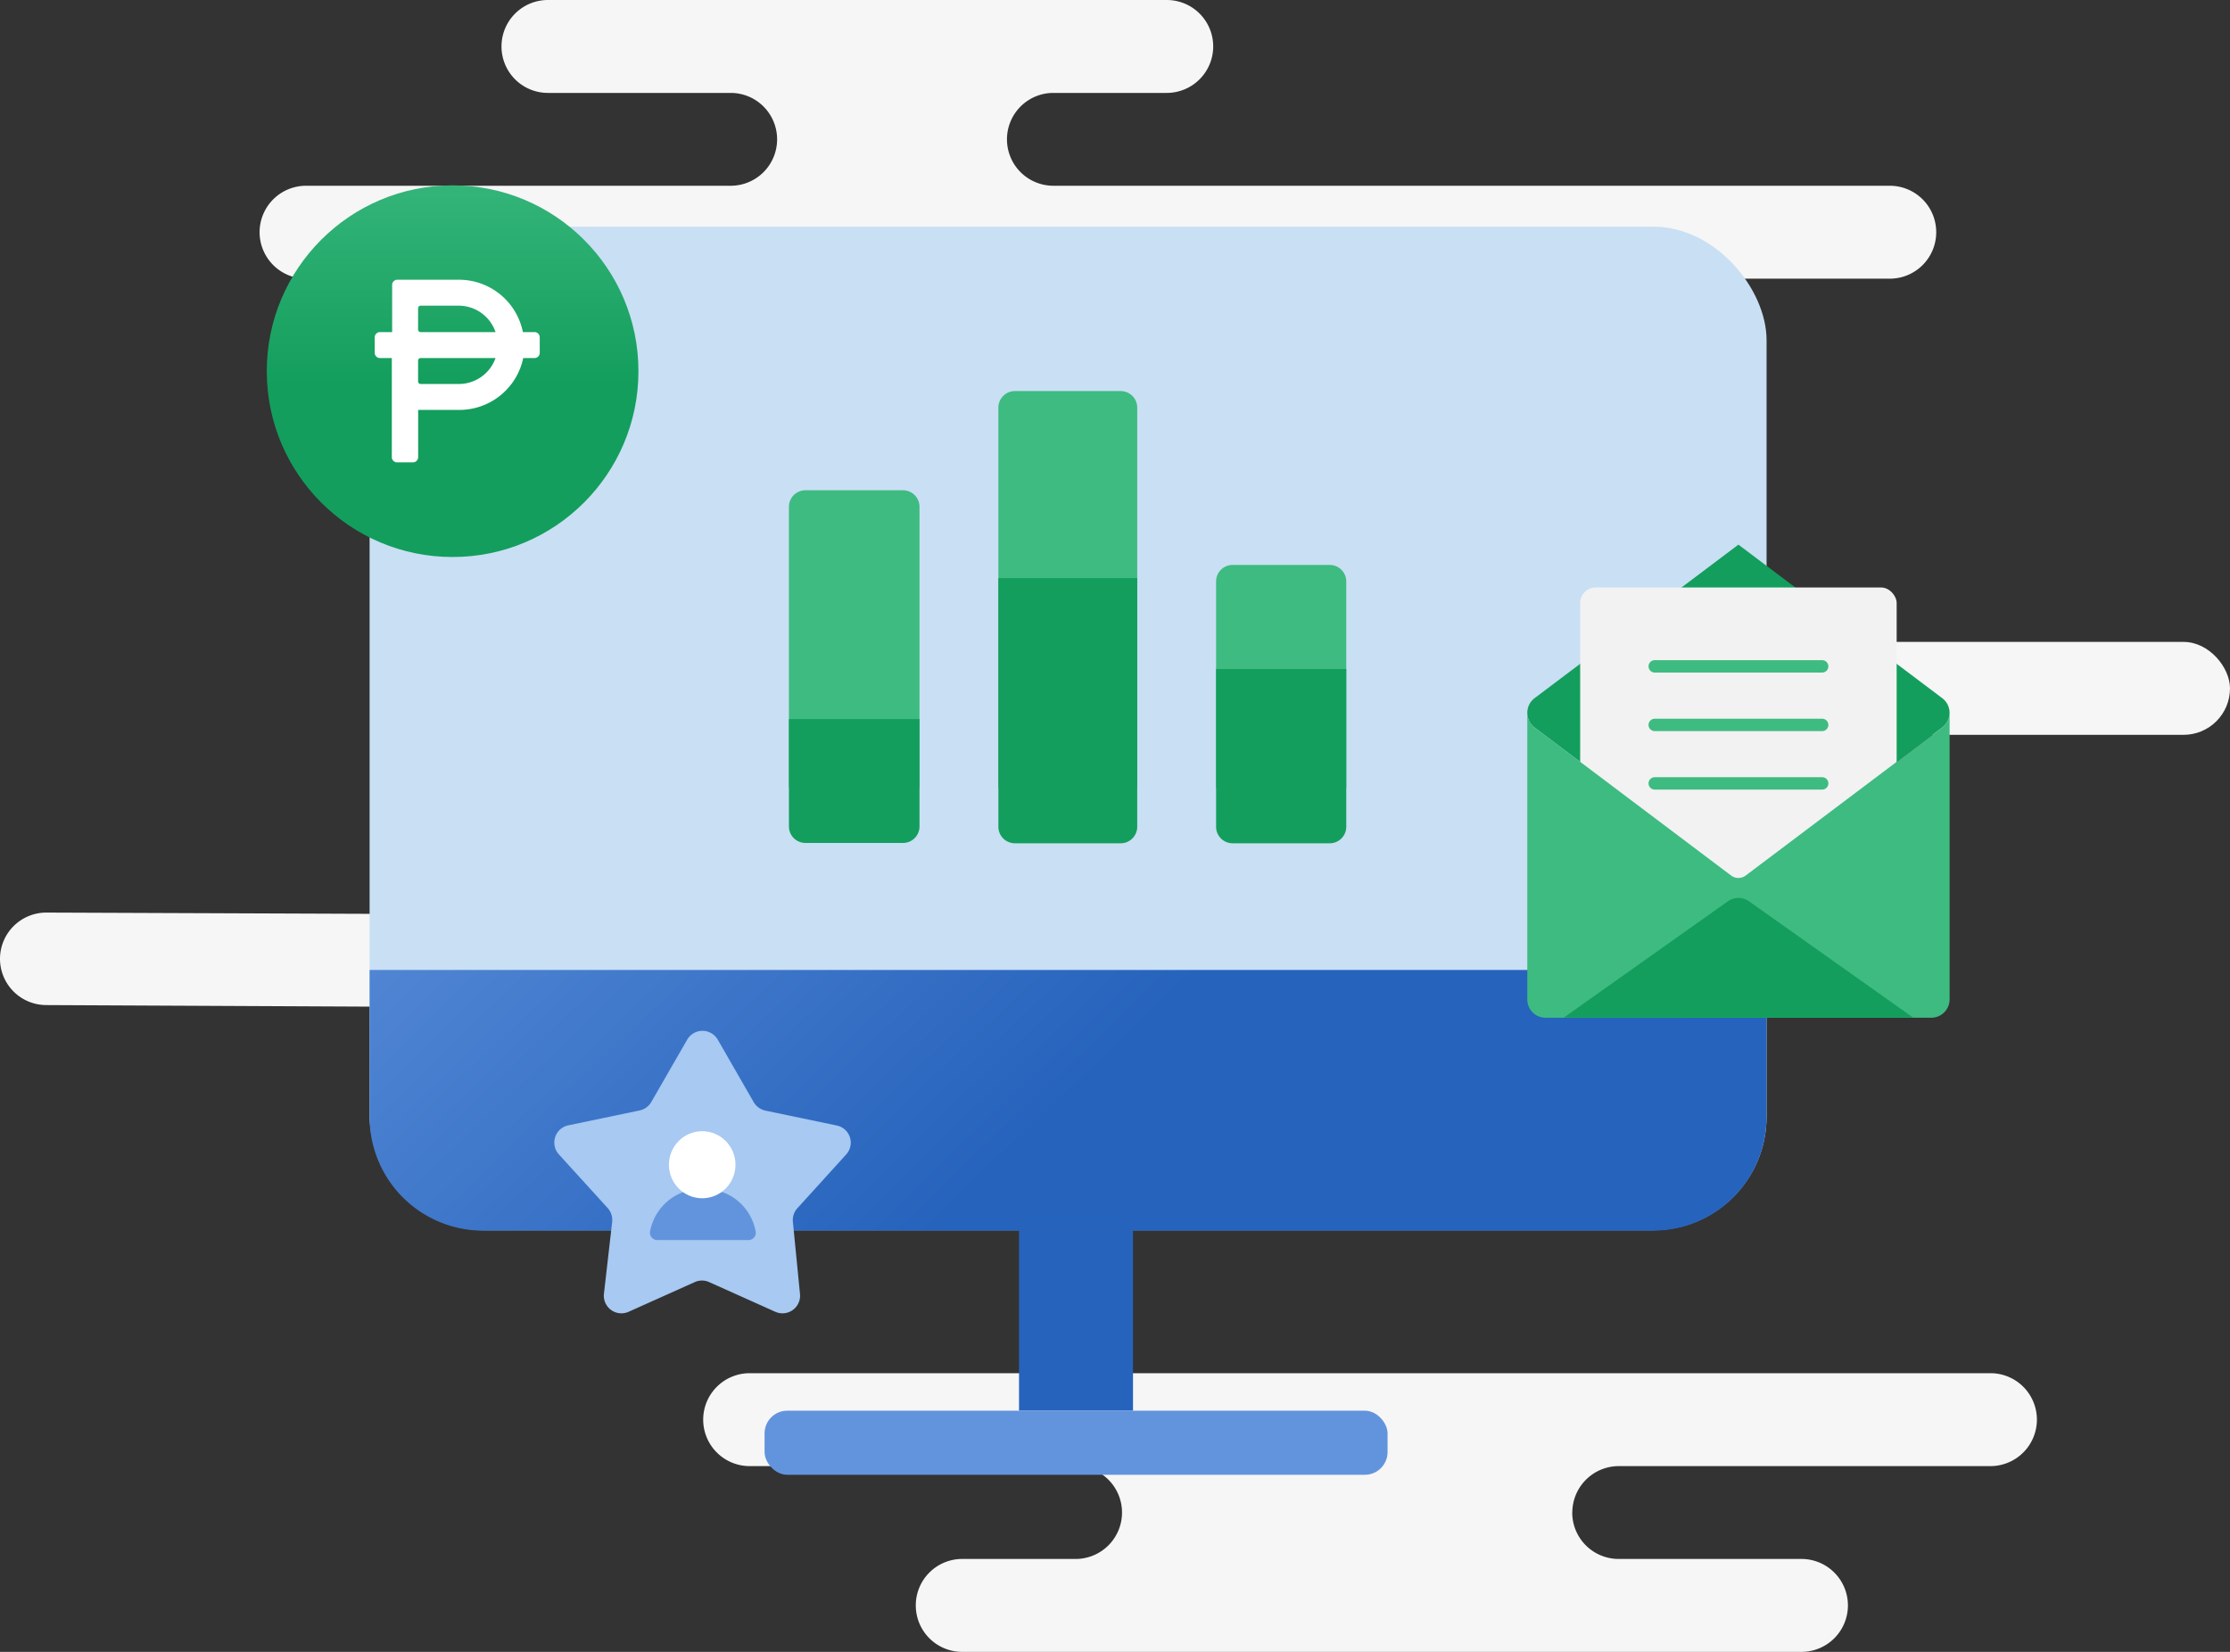 <svg xmlns="http://www.w3.org/2000/svg" xmlns:xlink="http://www.w3.org/1999/xlink" width="270" height="200" viewBox="0 0 270 200">
  <rect x="0" y="0" width="270" height="200" fill="#333333" stroke="none"/>
  <defs>
    <linearGradient id="New_Gradient_Swatch_13" data-name="New Gradient Swatch 13" x1="61.51" y1="58.55" x2="131.4" y2="131.26" gradientUnits="userSpaceOnUse">
      <stop offset="0" stop-color="#6294dd"/>
      <stop offset="1" stop-color="#2663bc"/>
    </linearGradient>
    <linearGradient id="New_Gradient_Swatch_5" data-name="New Gradient Swatch 5" x1="54.8" y1="14.71" x2="54.8" y2="46.75" gradientUnits="userSpaceOnUse">
      <stop offset="0" stop-color="#3ebb81"/>
      <stop offset="1" stop-color="#139e5d"/>
    </linearGradient>
  </defs>
  <title>home-services-erp</title>
  <g style="isolation: isolate">
    <g id="Clouds">
      <g style="mix-blend-mode: multiply">
        <g id="Group_1723" data-name="Group 1723">
          <rect id="Rectangle_650" data-name="Rectangle 650" x="128.6" y="77.72" width="141.4" height="11.25" rx="5.62" fill="#f6f6f6"/>
        </g>
        <path id="Path_979" data-name="Path 979" d="M190.36,183.13h0a5.62,5.62,0,0,0,5.63,5.62h22.12a5.63,5.63,0,0,1,5.63,5.63h0a5.63,5.63,0,0,1-5.63,5.62H116.5a5.62,5.62,0,0,1-5.62-5.62h0a5.62,5.62,0,0,1,5.62-5.63h13.73a5.62,5.62,0,0,0,5.62-5.62h0a5.62,5.62,0,0,0-5.62-5.62H90.77a5.63,5.63,0,0,1-5.63-5.63h0a5.63,5.63,0,0,1,5.63-5.62H241a5.62,5.62,0,0,1,5.62,5.62h0a5.63,5.63,0,0,1-5.62,5.63H196a5.63,5.63,0,0,0-5.63,5.62Z" fill="#f6f6f6"/>
        <path id="Path_980" data-name="Path 980" d="M31.43,28.12h0a5.63,5.63,0,0,1,5.63-5.63H88.47a5.62,5.62,0,0,0,5.62-5.62h0a5.62,5.62,0,0,0-5.62-5.62H66.34a5.62,5.62,0,0,1-5.62-5.63h0A5.62,5.62,0,0,1,66.34,0h74.93a5.62,5.62,0,0,1,5.62,5.62h0a5.63,5.63,0,0,1-5.62,5.63H127.54a5.62,5.62,0,0,0-5.62,5.62h0a5.62,5.62,0,0,0,5.62,5.62H228.81a5.62,5.62,0,0,1,5.62,5.63h0a5.62,5.62,0,0,1-5.62,5.62H149a5.62,5.62,0,0,0-5.62,5.62h0A5.62,5.62,0,0,0,149,45h55.65a5.63,5.63,0,0,1,5.63,5.63h0a5.63,5.63,0,0,1-5.63,5.62H59.84a5.62,5.62,0,0,1-5.62-5.62h0A5.63,5.63,0,0,1,59.84,45H71.41A5.61,5.61,0,0,0,77,39.36h0a5.62,5.62,0,0,0-5.62-5.62H37.06A5.63,5.63,0,0,1,31.43,28.12Z" fill="#f6f6f6"/>
        <path d="M163.74,139.18h0a5.63,5.63,0,0,0-5.6-5.65l-8.23,0a5.62,5.62,0,0,1-5.6-5.64h0a5.62,5.62,0,0,1,5.64-5.6l24.7.1a5.61,5.61,0,0,0,5.64-5.59h0a5.63,5.63,0,0,0-5.6-5.65l-169-.66A5.61,5.61,0,0,0,0,116.05H0a5.61,5.61,0,0,0,5.6,5.64l87.93.42a5.63,5.63,0,0,1,5.6,5.65h0a5.63,5.63,0,0,1-5.65,5.59l-36.59,0a5.61,5.61,0,0,0-5.64,5.59h0a5.63,5.63,0,0,0,5.6,5.65l101.25.21A5.61,5.61,0,0,0,163.74,139.18Z" fill="#f6f6f6"/>
      </g>
    </g>
    <g id="SERVICES">
      <g id="E_Group_" data-name="E &lt;Group&gt;">
        <g>
          <rect x="44.75" y="27.44" width="169.14" height="121.51" rx="13.74" fill="#c9dff4"/>
          <path d="M44.75,117.44H213.88a0,0,0,0,1,0,0v17.77A13.74,13.74,0,0,1,200.14,149H58.49a13.74,13.74,0,0,1-13.74-13.74V117.44A0,0,0,0,1,44.75,117.44Z" fill="url(#New_Gradient_Swatch_13)"/>
          <g>
            <rect x="123.38" y="148.95" width="13.8" height="21.85" fill="#2663bc"/>
            <rect x="92.57" y="170.8" width="75.43" height="7.76" rx="2.75" fill="#6294dd"/>
          </g>
        </g>
        <g>
          <path d="M235.16,84.53,210.48,65.94,185.8,84.53a2.23,2.23,0,0,0,0,3.55l24.68,18.58,24.68-18.58a2.22,2.22,0,0,0,0-3.55Z" fill="#139e5d"/>
          <rect x="191.32" y="71.13" width="38.32" height="39.3" rx="1.88" fill="#f2f2f2"/>
          <g>
            <path d="M235.16,88.08,211.37,106a1.47,1.47,0,0,1-1.78,0L185.8,88.08a2.21,2.21,0,0,1-.88-1.78h0V121a2.21,2.21,0,0,0,2.22,2.22h46.69a2.22,2.22,0,0,0,2.22-2.22V86.3h0A2.22,2.22,0,0,1,235.16,88.08Z" fill="#3ebb81"/>
            <path d="M189.33,123.21l19.87-14.08a2.21,2.21,0,0,1,2.57,0l19.87,14.08Z" fill="#139e5d"/>
          </g>
          <g>
            <path d="M220.62,81.43H200.35a.75.75,0,1,1,0-1.5h20.27a.75.75,0,0,1,0,1.5Z" fill="#3ebb81"/>
            <path d="M220.62,95.6H200.35a.75.75,0,0,1,0-1.5h20.27a.75.75,0,0,1,0,1.5Z" fill="#3ebb81"/>
            <path d="M220.62,88.52H200.35a.75.75,0,0,1,0-1.5h20.27a.75.75,0,0,1,0,1.5Z" fill="#3ebb81"/>
          </g>
        </g>
        <g>
          <path d="M83.23,125.83l-4.39,7.62a2.14,2.14,0,0,1-1.41,1l-8.62,1.8a2.13,2.13,0,0,0-1.15,3.51l5.92,6.51a2.17,2.17,0,0,1,.54,1.65l-1,8.74a2.13,2.13,0,0,0,3,2.16l8-3.59a2.11,2.11,0,0,1,1.74,0l8,3.59a2.13,2.13,0,0,0,3-2.16L96,147.94a2.13,2.13,0,0,1,.54-1.65l5.91-6.51a2.12,2.12,0,0,0-1.14-3.51l-8.63-1.8a2.19,2.19,0,0,1-1.41-1l-4.38-7.62A2.14,2.14,0,0,0,83.23,125.83Z" fill="#a7c9f2"/>
          <g>
            <path d="M82.7,144.34a6.31,6.31,0,0,0-4,4.8.89.89,0,0,0,.89,1H90.61a.88.88,0,0,0,.89-1,6.28,6.28,0,0,0-4-4.8" fill="#6294dd"/>
            <ellipse cx="85.02" cy="141.02" rx="4.03" ry="4.06" fill="#fff"/>
          </g>
        </g>
        <g>
          <g>
            <path d="M97.52,59.36h11.81a2,2,0,0,1,2,2v34a0,0,0,0,1,0,0H95.52a0,0,0,0,1,0,0v-34A2,2,0,0,1,97.52,59.36Z" fill="#3ebb81"/>
            <path d="M95.52,87.06h15.81a0,0,0,0,1,0,0v13a2,2,0,0,1-2,2H97.52a2,2,0,0,1-2-2v-13A0,0,0,0,1,95.52,87.06Z" fill="#139e5d"/>
          </g>
          <g>
            <path d="M122.88,47.35h12.81a2,2,0,0,1,2,2v46a0,0,0,0,1,0,0H120.88a0,0,0,0,1,0,0v-46a2,2,0,0,1,2-2Z" fill="#3ebb81"/>
            <path d="M120.88,70h16.81a0,0,0,0,1,0,0V100.1a2,2,0,0,1-2,2H122.88a2,2,0,0,1-2-2V70A0,0,0,0,1,120.88,70Z" fill="#139e5d"/>
          </g>
          <g>
            <path d="M149.24,68.4H161a2,2,0,0,1,2,2v25a0,0,0,0,1,0,0H147.24a0,0,0,0,1,0,0v-25A2,2,0,0,1,149.24,68.4Z" fill="#3ebb81"/>
            <path d="M147.24,81H163a0,0,0,0,1,0,0V100.1a2,2,0,0,1-2,2H149.24a2,2,0,0,1-2-2V81A0,0,0,0,1,147.24,81Z" fill="#139e5d"/>
          </g>
        </g>
        <g>
          <circle cx="54.8" cy="44.94" r="22.5" fill="url(#New_Gradient_Swatch_5)"/>
          <path d="M64.67,40.21H63.31a7.89,7.89,0,0,0-7.73-6.34H48.11a.63.63,0,0,0-.63.63v5.71H46a.63.63,0,0,0-.63.63v1.89a.63.63,0,0,0,.63.62h1.44v12a.63.63,0,0,0,.63.63H50a.63.63,0,0,0,.63-.63V49.63h5a7.9,7.9,0,0,0,7.72-6.28h1.37a.63.63,0,0,0,.63-.62V40.84A.63.63,0,0,0,64.67,40.21ZM50.62,37.32a.31.31,0,0,1,.31-.31h4.65A4.72,4.72,0,0,1,60,40.21H50.93a.31.31,0,0,1-.31-.31Zm5,9.17H50.93a.31.31,0,0,1-.31-.31V43.67a.32.32,0,0,1,.31-.32H60A4.72,4.72,0,0,1,55.58,46.49Z" fill="#fff"/>
        </g>
      </g>
    </g>
  </g>
</svg>

